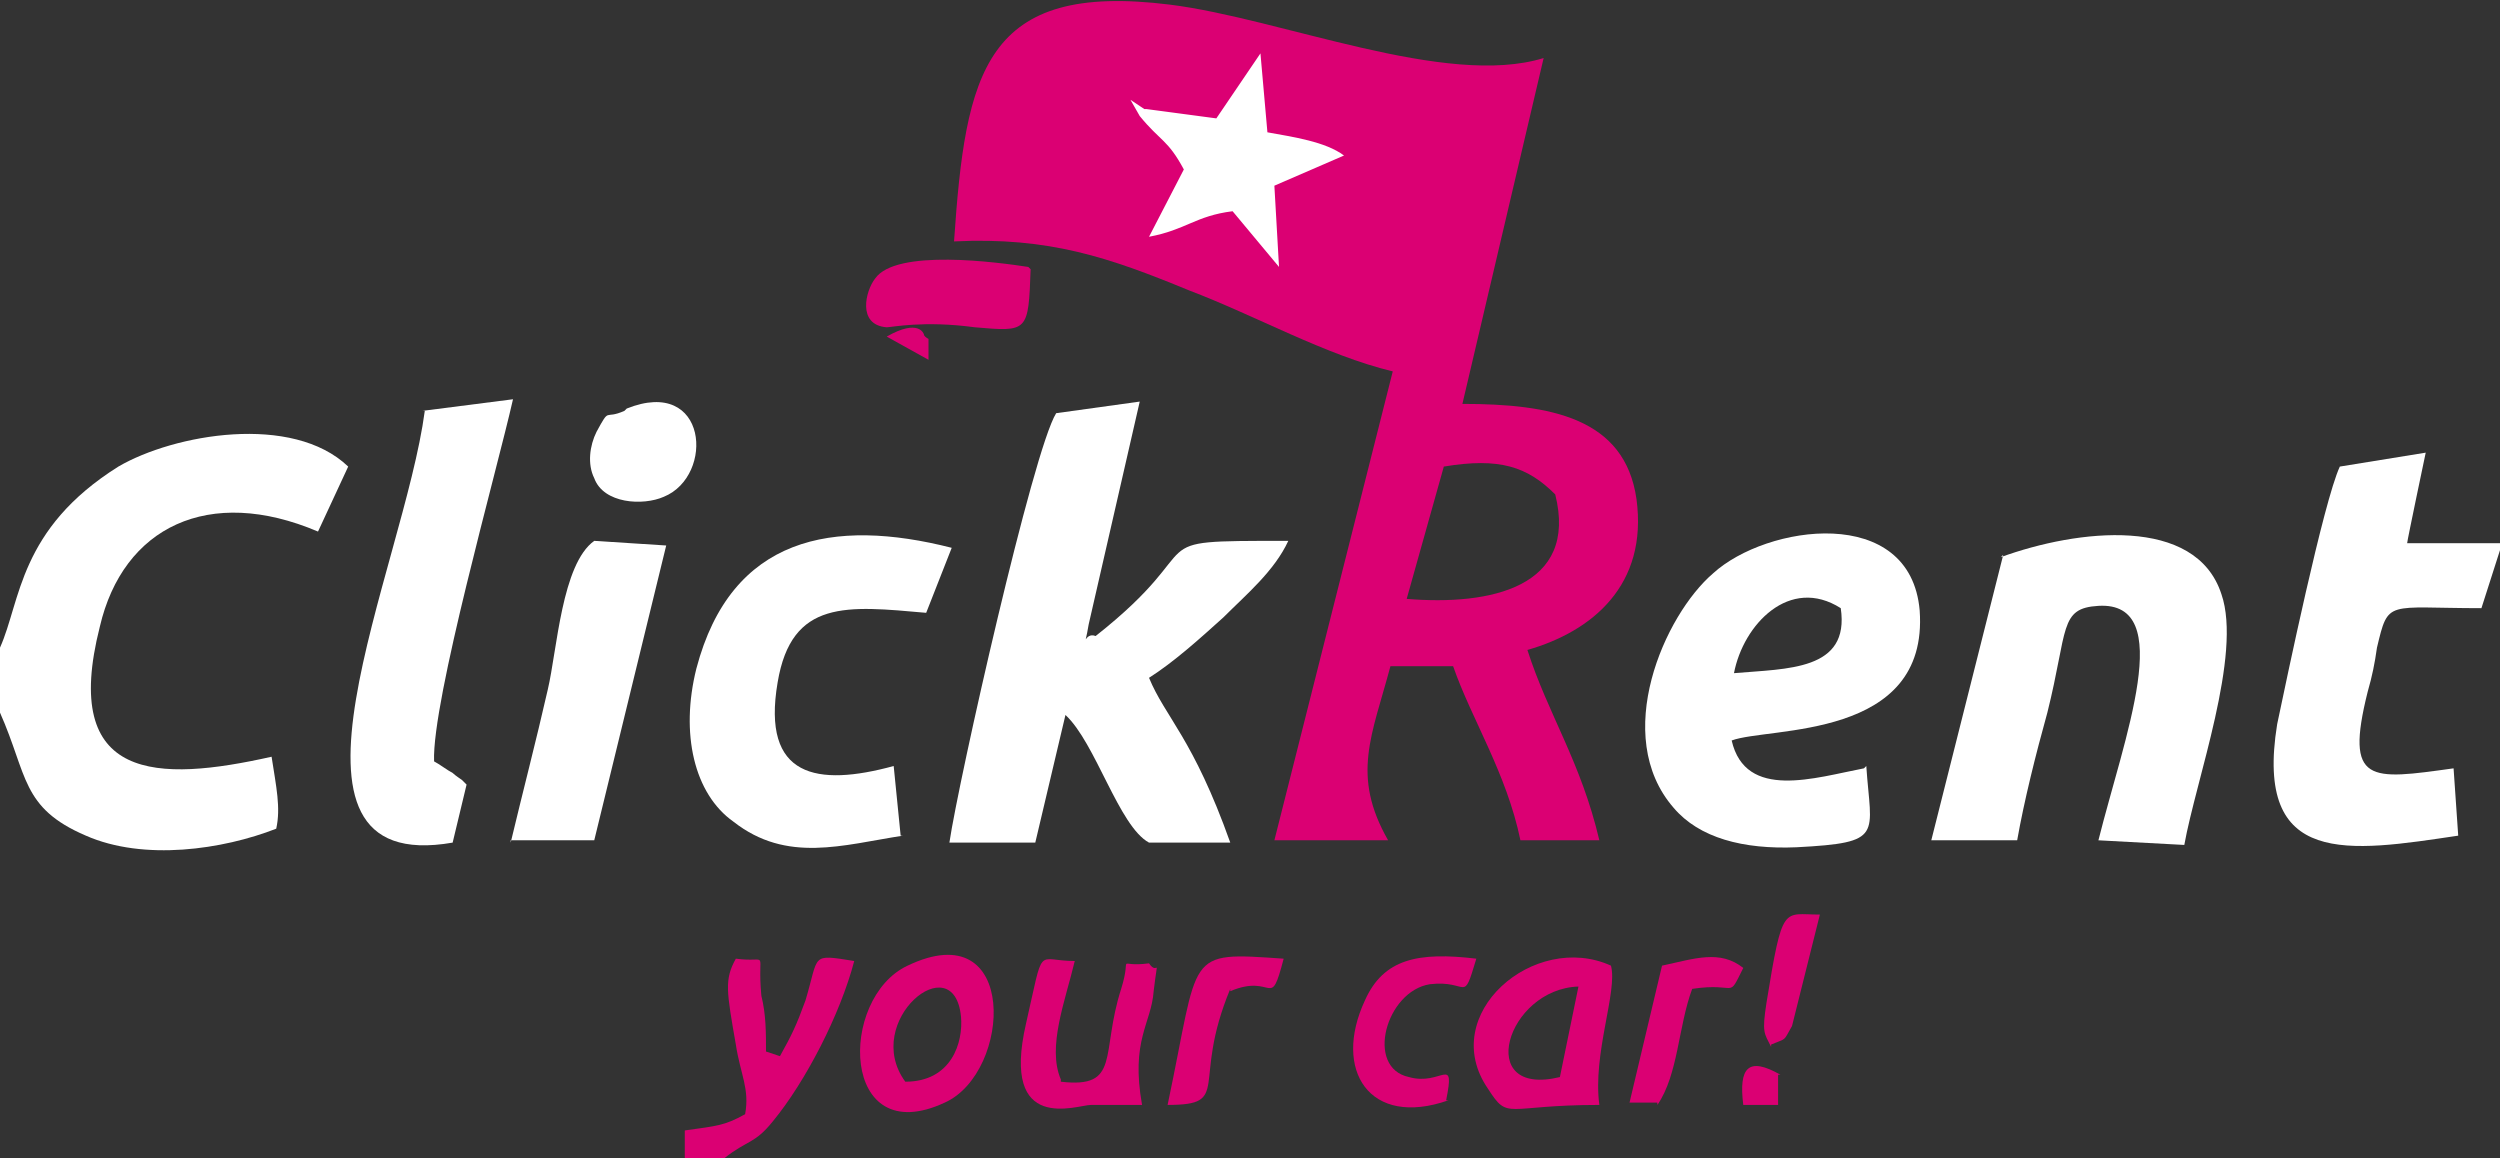 <?xml version="1.0" encoding="UTF-8"?> <svg xmlns="http://www.w3.org/2000/svg" id="Capa_2" data-name="Capa 2" viewBox="0 0 107.7 49.9"><rect x="0" y="0" width="107.7" height="49.9" fill="#333333" stroke="none"/><defs><style> .cls-1 { fill: #db0073; } .cls-1, .cls-2 { fill-rule: evenodd; } .cls-2 { fill: #fff; } </style></defs><g id="Capa_1-2" data-name="Capa 1"><g><polygon class="cls-2" points="46.9 3.2 54.4 1.6 61.8 5.6 55.4 12.6 45.4 9 46.9 3.2"></polygon><path class="cls-1" d="m41.1,10.4c4.1-.2,6.7.7,10.1,2.1,2.9,1.1,5.9,2.8,8.8,3.5l-5.1,20.2h4.9c-1.6-2.8-.7-4.5.1-7.5h2.7c.8,2.3,2.3,4.6,2.9,7.5h3.4c-.8-3.4-2.2-5.4-3.1-8.2,2.8-.8,5.2-2.8,4.7-6.5-.5-3.5-3.7-4.1-7.5-4.1l3.5-14.9c-4.2,1.3-11.3-1.7-16.1-2.3-8-1-8.8,2.9-9.3,10.2m8.3-5.7l3,.4,1.9-2.8.3,3.4c1.1.2,2.5.4,3.3,1l-3,1.3.2,3.5-2-2.4c-1.6.2-2,.8-3.6,1.1l1.5-2.9c-.7-1.3-1-1.2-1.9-2.3l-.4-.7.6.4Zm12.8,15.4c2.4-.4,3.6,0,4.8,1.2,1,4-2.8,4.8-6.4,4.5l1.6-5.7Z"></path><path class="cls-2" d="m0,27.9v2.8c1.2,2.7.9,4.1,3.7,5.3,2.5,1.1,5.9.6,8.2-.3.2-.9,0-1.8-.2-3.1-4.9,1.1-9.1,1.1-7.4-5.6,1-4.3,4.7-6.1,9.4-4.1l1.3-2.8c-2.4-2.3-7.5-1.4-9.9,0C.8,22.8.9,25.9,0,27.9"></path><path class="cls-2" d="m80.3,33.1c-2.1.4-5.1,1.4-5.7-1.2,1.6-.6,8.5,0,8.1-5.6-.4-4.6-6.6-3.7-8.9-1.6-2.1,1.8-4.4,7-1.7,10.1,1.1,1.3,3,1.8,5.3,1.7,3.8-.2,3.2-.5,3-3.5m-5.7-4c.4-2.1,2.4-4.2,4.6-2.8.4,2.7-2.3,2.6-4.6,2.8Z"></path><path class="cls-2" d="m86.3,23.9l-3.1,12.3h3.7c.3-1.7.8-3.7,1.3-5.5.9-3.6.5-4.5,2.2-4.6,3.4-.2,1.1,5.7,0,10.1l3.7.2c.5-2.8,2.5-8.2,1.6-10.8-1.1-3.4-6.2-2.8-9.5-1.6"></path><path class="cls-2" d="m107.7,23.8v-.4h-4c0-.1.8-3.9.8-3.9l-3.7.6c-.7,1.5-2.3,9.2-2.7,11.1-1,6.2,3.1,5.5,7.8,4.8l-.2-2.9c-3.6.5-4.7.7-3.7-3.3.2-.7.3-1.2.4-1.9.5-2.1.4-1.7,4.5-1.7l.8-2.5Z"></path><path class="cls-2" d="m38.8,36l-.3-3c-3.3.9-5.7.5-5-3.6.6-3.6,3-3.3,6.4-3l1.1-2.8c-5.1-1.3-9.5-.5-11,5.2-.7,2.8-.1,5.4,1.6,6.6,2.3,1.8,4.7,1,7.3.6"></path><path class="cls-2" d="m18.3,17.7c-.9,6.8-7.4,20.1,1.2,18.6l.6-2.5c0,0-.2-.2-.2-.2,0,0-.3-.2-.4-.3-.2-.1-.6-.4-.8-.5-.1-2.6,2.7-12.5,3.4-15.6l-3.9.5Z"></path><path class="cls-2" d="m22,36.2h3.6s3.1-12.7,3.1-12.7l-3.1-.2c-1.4,1-1.6,4.7-2,6.4-.5,2.2-1.1,4.5-1.6,6.6"></path><path class="cls-1" d="m68.9,47.6c-.3-2.2.8-4.9.5-6-3.3-1.5-7.5,2.1-5.3,5.3.9,1.4.7.7,4.8.7m-1.7-1.2c-3.7.9-2.3-3.8.8-3.9l-.8,3.9Z"></path><path class="cls-1" d="m39.1,41.6c-3,1.4-2.9,8,1.6,5.9,2.9-1.3,3.2-8.2-1.6-5.9m-.1,5c-1.9-2.6,2.1-5.9,2.4-2.8.1,1.1-.4,2.8-2.4,2.8Z"></path><path class="cls-1" d="m45.7,46.5c-.6-1.4.2-3.4.6-5.1-1.7,0-1.3-.8-2.1,2.7-1.1,4.8,2.2,3.5,2.8,3.5h2.2c-.5-2.8.4-3.5.5-4.9.2-1.7.2-.6-.2-1.2-1.5.2-.7-.5-1.2,1.1-.9,2.8,0,4.3-2.6,4"></path><path class="cls-1" d="m44.3,11.5c-1.3-.2-5.7-.8-6.6.5-.4.5-.8,2,.5,2.1.2,0,1.6-.3,3.8,0,2.3.2,2.3.2,2.4-2.5"></path><path class="cls-2" d="m26.9,17.7c-.9.4-.6-.2-1.2.9-.3.6-.4,1.4-.1,2,.4,1.1,2.1,1.2,3,.8,2.2-.9,1.9-5.2-1.6-3.8"></path><path class="cls-1" d="m62.3,47.4c.4-2-.2-.6-1.6-1-1.9-.4-1-3.7.9-4,1.7-.2,1.4.9,2-1.1-2.5-.3-4,0-4.8,1.8-1.4,3,.2,5.5,3.6,4.3"></path><path class="cls-1" d="m53,42.7c1.9-.8,1.7.9,2.3-1.4-4.3-.3-3.6-.3-5,6.3,2.8,0,1-.9,2.7-5"></path><path class="cls-1" d="m71.4,47.6c.9-1.3.9-3.4,1.5-5,2-.3,1.5.5,2.2-.9-1-.8-2.1-.4-3.5-.1l-1.4,5.9h1.2Z"></path><path class="cls-1" d="m76.3,45c.7-.3.5-.1.9-.8l1.2-4.8c-1.6,0-1.6-.5-2.3,3.8-.2,1.3-.1,1.3.2,1.9"></path><path class="cls-1" d="m76.7,46.3c-1.4-.8-1.8-.3-1.6,1.3h1.5c0,0,0-1.3,0-1.3Z"></path><path class="cls-1" d="m38.2,14.5l1.8,1v-.9c0,0-.2-.1-.2-.2,0,0-.2-.7-1.6.1"></path><path class="cls-2" d="m55.4,23.3c-6.6,0-3,0-8.2,4.1-.5-.2-.5.7-.3-.5l2.2-9.6-3.6.5c-1,1.6-4.2,15.8-4.6,18.5h3.7s1.3-5.5,1.3-5.5c1.3,1.2,2.3,4.8,3.6,5.5h3.5c-1.6-4.5-2.8-5.4-3.5-7.1,1.1-.7,2.2-1.7,3.2-2.6,1-1,2.2-2,2.8-3.3Z"></path><path class="cls-1" d="m34.7,43.1c-.4,1.1-.6,1.5-1.1,2.4l-.6-.2c0-.8,0-1.6-.2-2.4-.2-2.1.4-1.4-1.1-1.6-.5.9-.4,1.4,0,3.7.2,1.3.6,1.9.4,3-.9.5-1.2.5-2.6.7v1.2h1.7c1-.8,1.3-.6,2.1-1.6,1.4-1.7,2.9-4.6,3.5-6.9-1.9-.3-1.5-.3-2.1,1.7Z"></path></g></g></svg> 